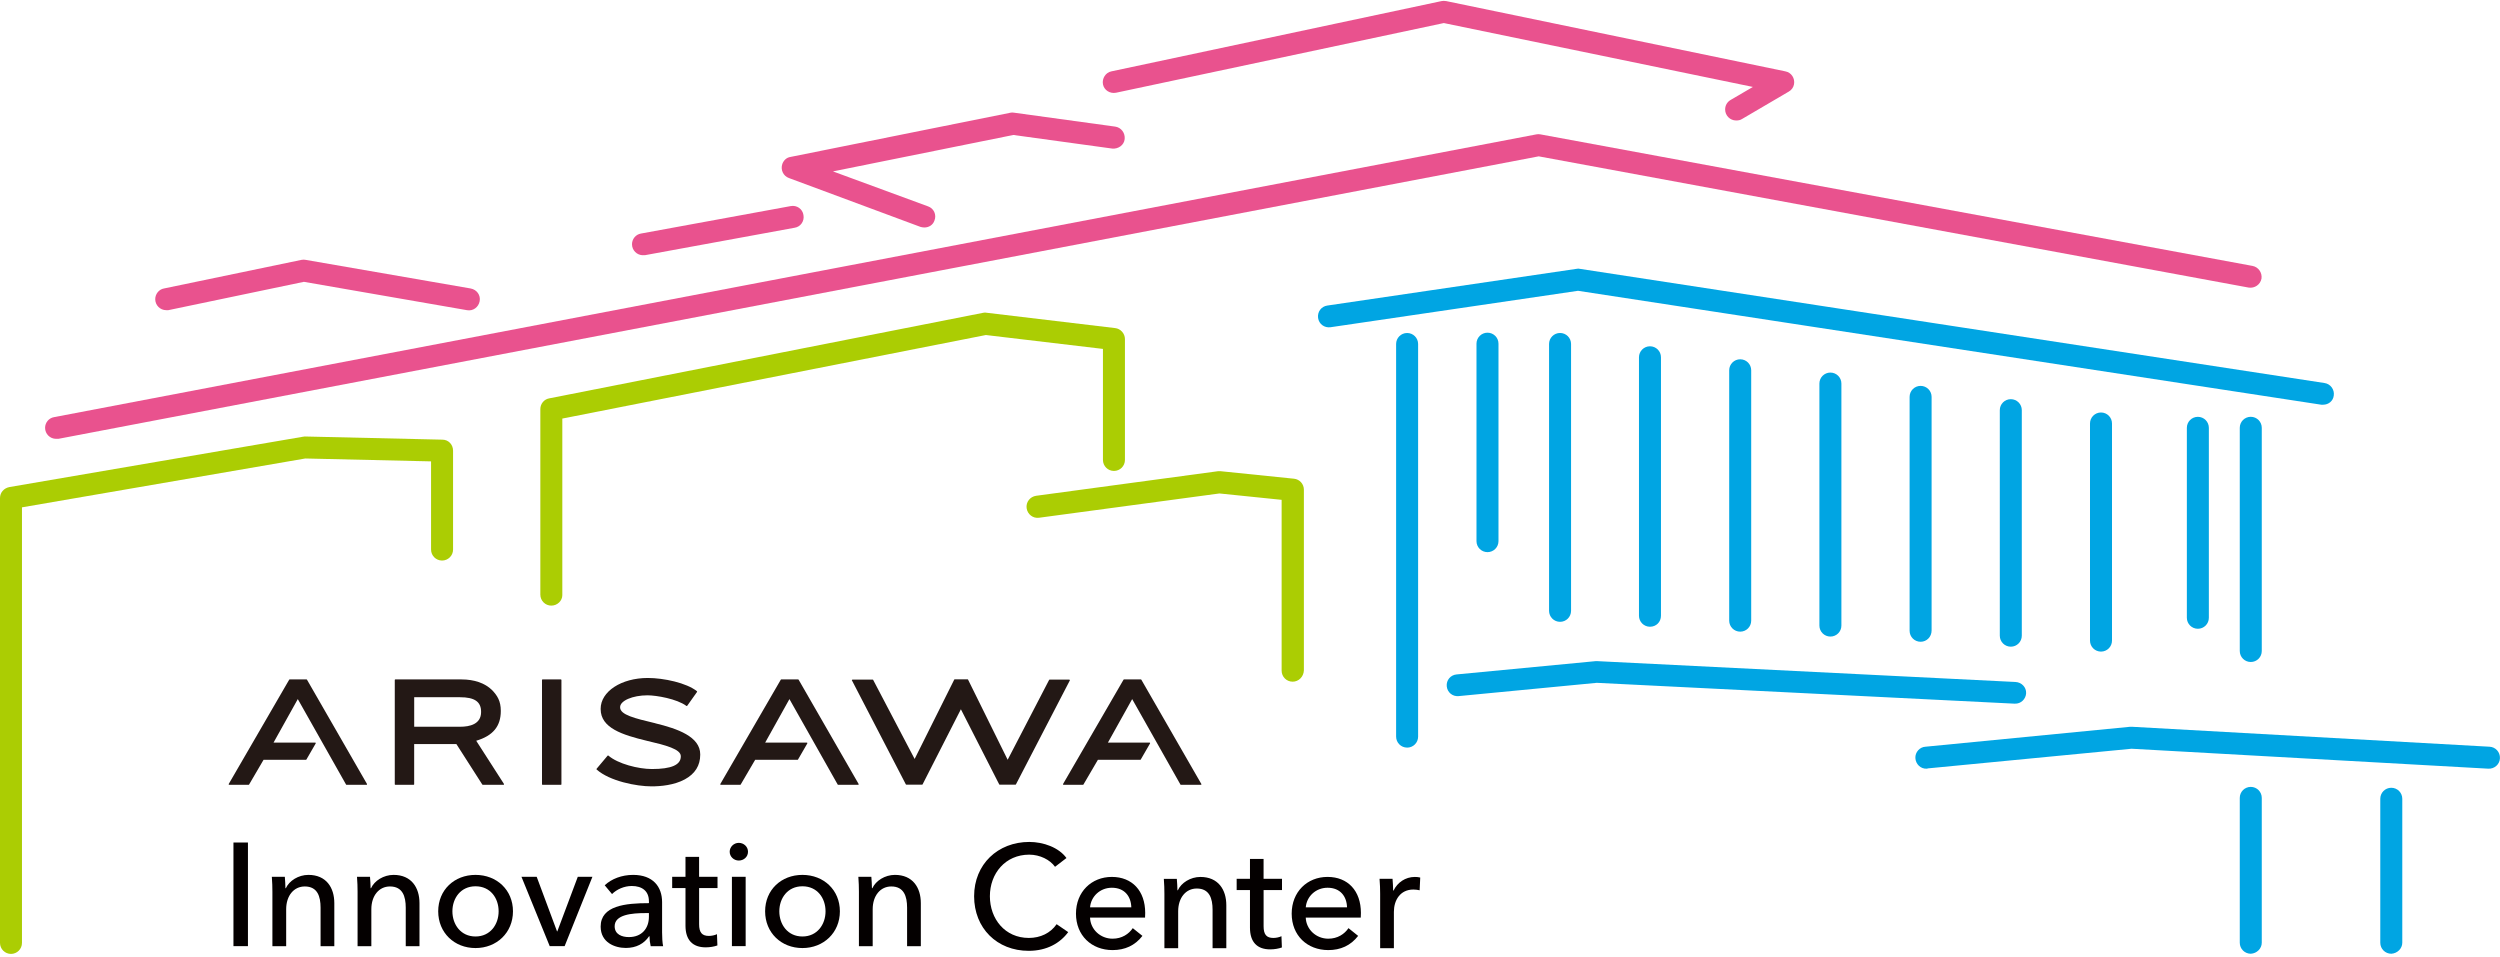 <?xml version="1.0" encoding="UTF-8"?>
<svg id="_編集モード" data-name="編集モード" xmlns="http://www.w3.org/2000/svg" version="1.1" viewBox="0 0 875 335">
  <!-- Generator: Adobe Illustrator 29.5.1, SVG Export Plug-In . SVG Version: 2.1.0 Build 141)  -->
  <defs>
    <style>
      .st0 {
        fill: #040000;
      }

      .st1 {
        fill: #abcd03;
      }

      .st2 {
        fill: none;
      }

      .st3 {
        fill: #231815;
      }

      .st4 {
        fill: #00a5e3;
      }

      .st5 {
        fill: #e9528e;
      }
    </style>
  </defs>
  <polygon class="st2" points="0 .28 874.99 .28 874.99 334.72 0 331.85 0 .28"/>
  <path id="Path_909" class="st1" d="M3.85,333.87c-2.12,0-3.85-1.72-3.85-3.85v-155.69c0-1.92,1.32-3.44,3.24-3.85l102.71-17.61c.2,0,.51-.1.71-.1l48.17,1.11c2.13,0,3.74,1.72,3.74,3.85v34.61c0,2.13-1.72,3.85-3.85,3.85s-3.85-1.72-3.85-3.85v-30.86l-44.02-1.01L7.69,177.57v152.45c0,2.13-1.72,3.85-3.85,3.85"/>
  <path id="Path_910" class="st1" d="M192.97,211.97c-2.13,0-3.85-1.72-3.85-3.85v-64.96c0-1.82,1.32-3.44,3.14-3.74l151.89-29.95c.4-.1.81-.1,1.21,0l44.93,5.36c1.92.2,3.44,1.92,3.44,3.85v42.3c0,2.13-1.72,3.85-3.85,3.85s-3.85-1.72-3.85-3.85v-38.86l-40.98-4.86-148.24,29.24v61.83c0,1.92-1.72,3.64-3.85,3.64"/>
  <path id="Path_911" class="st1" d="M452.42,238.59c-2.13,0-3.85-1.72-3.85-3.85v-59.8l-21.76-2.23-63.14,8.5c-2.13.3-4.05-1.21-4.35-3.34s1.21-4.05,3.34-4.35l63.65-8.6h.91l25.7,2.63c1.92.2,3.44,1.82,3.44,3.85v63.24c-.1,2.23-1.82,3.95-3.95,3.95"/>
  <path id="Path_912" class="st5" d="M19.63,153.59c-2.13,0-3.85-1.72-3.85-3.85,0-1.82,1.32-3.44,3.14-3.74L537.73,47.03c.51-.1.91-.1,1.42,0l249.23,46.04c2.12.4,3.44,2.43,3.14,4.45-.4,2.12-2.43,3.44-4.45,3.14l-248.52-45.94L20.44,153.59h-.81"/>
  <path id="Path_913" class="st4" d="M813.07,141.65h-.61l-260.16-39.87-86.62,12.75c-2.13.3-4.05-1.11-4.35-3.24s1.11-4.05,3.24-4.35l87.23-12.85c.4-.1.81-.1,1.11,0l260.67,39.97c2.12.3,3.54,2.33,3.24,4.35-.2,1.92-1.82,3.24-3.74,3.24"/>
  <path id="Path_914" class="st4" d="M520.62,193.25c-2.12,0-3.85-1.72-3.85-3.85v-69.11c0-2.12,1.72-3.85,3.85-3.85s3.85,1.72,3.85,3.85v69.11c0,2.13-1.72,3.85-3.85,3.85"/>
  <path id="Path_915" class="st4" d="M492.49,261.66c-2.13,0-3.85-1.72-3.85-3.85V120.4c0-2.12,1.72-3.85,3.85-3.85s3.85,1.72,3.85,3.85v137.42c0,2.13-1.72,3.85-3.85,3.85"/>
  <path id="Path_916" class="st4" d="M769.25,220.07c-2.12,0-3.85-1.72-3.85-3.85v-66.48c0-2.13,1.72-3.85,3.85-3.85s3.85,1.72,3.85,3.85v66.48c0,2.13-1.72,3.85-3.85,3.85"/>
  <path id="Path_917" class="st4" d="M787.77,231.7c-2.12,0-3.85-1.72-3.85-3.85v-78.12c0-2.13,1.72-3.85,3.85-3.85s3.85,1.72,3.85,3.85v78.12c0,2.13-1.72,3.85-3.85,3.85"/>
  <path id="Path_918" class="st4" d="M705.2,246.28h-.2l-146.12-7.29-48.37,4.65c-2.13.2-3.95-1.32-4.15-3.44-.2-2.13,1.32-3.95,3.44-4.15l48.67-4.65h.61l146.32,7.29c2.12.1,3.85,1.82,3.74,3.95-.1,2.02-1.82,3.74-3.95,3.64"/>
  <path id="Path_919" class="st4" d="M674.33,269.04c-2.12.1-3.85-1.62-3.95-3.74-.1-2.02,1.52-3.85,3.54-3.95l71.64-6.98h.61l125.17,6.98c2.12.1,3.74,1.92,3.64,4.05-.1,2.13-1.92,3.74-4.05,3.64l-124.87-6.98-71.34,6.88c-.1.1-.3.1-.4.1"/>
  <path id="Path_920" class="st4" d="M787.77,333.81c-2.12,0-3.85-1.72-3.85-3.85v-50.7c0-2.13,1.72-3.85,3.85-3.85s3.85,1.72,3.85,3.85v50.7c0,2.02-1.72,3.74-3.85,3.85"/>
  <path id="Path_921" class="st4" d="M836.95,333.81c-2.12,0-3.85-1.72-3.85-3.85v-50.39c0-2.13,1.72-3.85,3.85-3.85s3.85,1.72,3.85,3.85v50.39c0,2.02-1.72,3.74-3.85,3.85"/>
  <path id="Path_922" class="st4" d="M735.35,228.06c-2.12,0-3.85-1.72-3.85-3.85v-75.99c0-2.13,1.72-3.85,3.85-3.85s3.85,1.72,3.85,3.85v75.99c0,2.12-1.72,3.85-3.85,3.85"/>
  <path id="Path_923" class="st4" d="M703.78,226.34c-2.12,0-3.85-1.72-3.85-3.85v-78.93c0-2.13,1.72-3.85,3.85-3.85s3.85,1.72,3.85,3.85v78.93c0,2.13-1.72,3.85-3.85,3.85"/>
  <path id="Path_924" class="st4" d="M672.21,224.62c-2.12,0-3.85-1.72-3.85-3.85v-81.86c0-2.13,1.72-3.85,3.85-3.85s3.85,1.72,3.85,3.85v81.76c0,2.23-1.72,3.95-3.85,3.95"/>
  <path id="Path_925" class="st4" d="M640.64,222.8c-2.12,0-3.85-1.72-3.85-3.85v-84.7c0-2.13,1.72-3.85,3.85-3.85s3.85,1.72,3.85,3.85v84.7c0,2.13-1.72,3.85-3.85,3.85"/>
  <path id="Path_926" class="st4" d="M609.07,221.08c-2.12,0-3.85-1.72-3.85-3.85v-87.63c0-2.12,1.72-3.85,3.85-3.85s3.85,1.72,3.85,3.85v87.63c0,2.13-1.72,3.85-3.85,3.85"/>
  <path id="Path_927" class="st4" d="M577.49,219.36c-2.12,0-3.85-1.72-3.85-3.85v-90.46c0-2.12,1.72-3.85,3.85-3.85s3.85,1.72,3.85,3.85v90.46c0,2.13-1.62,3.85-3.85,3.85"/>
  <path id="Path_928" class="st4" d="M546.02,217.64c-2.12,0-3.85-1.72-3.85-3.85v-93.4c0-2.12,1.72-3.85,3.85-3.85s3.85,1.72,3.85,3.85v93.4c0,2.13-1.72,3.85-3.85,3.85"/>
  <path id="Path_929" class="st5" d="M58.18,108.56c-2.12,0-3.85-1.72-3.85-3.85,0-1.82,1.32-3.44,3.04-3.74l48.17-10.02c.51-.1,1.01-.1,1.42,0l57.78,10.02c2.13.4,3.54,2.33,3.14,4.45s-2.33,3.54-4.45,3.14l-57.07-9.92-47.46,9.92h-.71"/>
  <path id="Path_930" class="st5" d="M225.05,89.33c-2.13,0-3.85-1.72-3.85-3.85,0-1.82,1.32-3.44,3.14-3.74l52.42-9.61c2.13-.4,4.15,1.01,4.45,3.14.4,2.12-1.01,4.15-3.14,4.45h0l-52.42,9.61c-.1-.1-.4,0-.61,0"/>
  <path id="Path_931" class="st5" d="M323.51,79.62c-.51,0-.91-.1-1.32-.2l-46.04-17.1c-2.02-.71-3.04-2.93-2.33-4.96.51-1.32,1.52-2.23,2.83-2.43l77.01-15.48c.4-.1.81-.1,1.32,0l35.32,4.86c2.13.3,3.54,2.23,3.34,4.35s-2.23,3.54-4.35,3.34h0l-34.61-4.76-63.14,12.75,33.29,12.24c2.02.71,3.04,2.93,2.23,4.96-.51,1.52-1.92,2.43-3.54,2.43"/>
  <path id="Path_932" class="st5" d="M607.65,42.17c-2.12,0-3.85-1.72-3.85-3.85,0-1.42.71-2.63,1.92-3.34l7.79-4.55-108.17-22.36-114.75,24.39c-2.13.4-4.15-.91-4.55-2.93s.91-4.15,2.93-4.55L504.54.38c.51-.1,1.01-.1,1.62,0l118.7,24.59c2.12.4,3.44,2.43,3.04,4.55-.2,1.11-.91,2.02-1.82,2.53l-16.39,9.61c-.61.4-1.32.51-2.02.51"/>
  <g>
    <g>
      <path class="st3" d="M166.68,259.26c5.86-1.74,8.6-5.06,8.6-10.4v-.1c0-3.39-1.23-5.34-3.08-7.25-2.48-2.42-6.17-3.71-10.67-3.71h-23.17c-.11,0-.19.09-.19.19v36.5c0,.11.09.19.19.19h6.41c.11,0,.19-.09.19-.19v-14.06h14.78l9.07,14.17c.04.06.1.09.16.09h7.25c.07,0,.14-.04.17-.1.03-.06.03-.14,0-.2l-9.72-15.13ZM168.38,249.22c0,4.25-3.98,5.14-7.32,5.14h-16.09v-10.33h16.04c5.1,0,7.37,1.57,7.37,5.09v.1Z"/>
      <rect class="st3" x="189.7" y="237.8" width="6.8" height="36.89" rx=".19" ry=".19"/>
      <path class="st3" d="M229.38,253.14l-.45-.11c-6.64-1.59-11.89-2.84-11.89-5.44v-.1c0-2.24,4.39-4.13,9.58-4.13,3.1,0,10.31,1.24,13.62,3.71.04.03.09.04.15.04.05,0,.1-.04.13-.08l3.44-4.85c.06-.08.04-.2-.04-.26-3.61-2.9-11.58-4.63-17.2-4.63-9.25,0-16.49,4.74-16.49,10.78v.11c0,6.64,7.63,9.03,16.13,11.09,6.75,1.56,11.92,2.95,11.92,5.39v.1c0,2.96-3.31,4.4-10.11,4.4-4.72,0-11.88-1.8-15.23-4.7-.04-.03-.09-.05-.14-.05-.05,0-.1.03-.13.07l-3.86,4.59c-.07.08-.06.2.02.27,4.55,4.06,13.96,5.89,19.19,5.89,3.25,0,7.92-.42,11.65-2.44,3.59-1.94,5.41-4.85,5.41-8.65v-.1c0-6.22-7.94-8.99-15.71-10.88Z"/>
      <path class="st3" d="M374.41,237.96c-.04-.06-.1-.09-.17-.09h-6.88c-.07,0-.14.04-.17.1l-14.51,27.95-13.86-28.05c-.03-.07-.1-.11-.17-.11h-4.5c-.07,0-.14.04-.17.11l-13.86,27.77-14.51-27.67c-.03-.06-.1-.1-.17-.1h-7.09c-.07,0-.13.04-.17.09-.04.06-.04.13,0,.19l18.86,36.38c.03.06.1.1.17.1h5.53c.07,0,.14-.04.17-.11l13.4-26.28,13.4,26.28c.03.06.1.11.17.11h5.53c.07,0,.14-.04.17-.1l18.86-36.38c.03-.06.03-.13,0-.19Z"/>
      <path class="st3" d="M107.45,237.9c-.03-.06-.1-.1-.17-.1h-5.9c-.07,0-.13.04-.17.1l-21.16,36.5c-.03.06-.03.13,0,.19.03.06.1.1.17.1h6.79c.07,0,.13-.04.17-.1l5.06-8.65h14.83c.07,0,.13-.04.17-.1l3.26-5.64c.03-.06.03-.13,0-.19-.03-.06-.1-.1-.17-.1h-14.59l8.49-15.23,16.89,29.91c.03.06.1.1.17.1h6.99c.07,0,.13-.04.17-.1.03-.06.03-.13,0-.19l-21-36.5Z"/>
      <path class="st3" d="M279.51,237.9c-.03-.06-.1-.1-.17-.1h-5.9c-.07,0-.13.04-.17.1l-21.16,36.5c-.03.06-.03.13,0,.19.03.06.1.1.17.1h6.79c.07,0,.13-.04.17-.1l5.06-8.65h14.83c.07,0,.13-.04.17-.1l3.26-5.64c.03-.06.03-.13,0-.19-.03-.06-.1-.1-.17-.1h-14.58l8.49-15.23,16.89,29.91c.03.06.1.1.17.1h6.99c.07,0,.13-.04.17-.1.03-.06.03-.13,0-.19l-21-36.5Z"/>
      <path class="st3" d="M420.47,274.4l-21-36.5c-.03-.06-.1-.1-.17-.1h-5.9c-.07,0-.13.04-.17.1l-21.16,36.5c-.03.06-.03.13,0,.19.03.06.1.1.17.1h6.79c.07,0,.13-.04.17-.1l5.06-8.65h14.83c.07,0,.13-.04.17-.1l3.26-5.64c.03-.06.03-.13,0-.19-.03-.06-.1-.1-.17-.1h-14.58l8.49-15.23,16.89,29.91c.03.06.1.1.17.1h6.99c.07,0,.13-.04.17-.1.03-.06.03-.13,0-.19Z"/>
    </g>
    <g>
      <g>
        <path class="st0" d="M86.78,331.15h-5.07v-36.27h5.07v36.27Z"/>
        <path class="st0" d="M99.69,306.87c.1,1.23.21,2.97.21,4h.15c1.18-2.61,4.41-4.66,7.89-4.66,6.25,0,9.07,4.46,9.07,9.89v15.06h-4.81v-13.47c0-3.94-1.08-7.43-5.53-7.43-3.79,0-6.51,3.18-6.51,7.99v12.91h-4.82v-19.06c0-1.28-.05-3.64-.2-5.22h4.56Z"/>
        <path class="st0" d="M129.5,306.87c.1,1.23.21,2.97.21,4h.15c1.18-2.61,4.41-4.66,7.89-4.66,6.25,0,9.07,4.46,9.07,9.89v15.06h-4.81v-13.47c0-3.94-1.08-7.43-5.53-7.43-3.79,0-6.51,3.18-6.51,7.99v12.91h-4.82v-19.06c0-1.28-.05-3.64-.2-5.22h4.56Z"/>
        <path class="st0" d="M166.43,331.82c-7.43,0-13.06-5.38-13.06-12.86s5.63-12.75,13.06-12.75,13.11,5.28,13.11,12.75-5.69,12.86-13.11,12.86ZM166.43,310.2c-5.17,0-8.09,4.15-8.09,8.76s2.92,8.81,8.09,8.81,8.09-4.2,8.09-8.81-2.87-8.76-8.09-8.76Z"/>
        <path class="st0" d="M197.62,331.15h-5.22l-9.89-24.28h5.33l7.12,19.11h.1l7.17-19.11h5.12l-9.73,24.28Z"/>
        <path class="st0" d="M227.12,315.43c0-3.59-2.41-5.33-5.99-5.33-2.71,0-5.28,1.18-6.92,2.82l-2.56-3.07c2.36-2.25,5.99-3.64,9.94-3.64,6.97,0,10.14,4.15,10.14,9.53v10.6c0,1.64.1,3.64.36,4.82h-4.35c-.26-1.08-.41-2.36-.41-3.48h-.15c-1.74,2.61-4.51,4.1-8.14,4.1-3.84,0-8.81-1.89-8.81-7.48,0-7.33,8.71-8.2,16.9-8.2v-.67ZM225.94,319.58c-4.76,0-10.81.51-10.81,4.61,0,2.87,2.56,3.79,4.97,3.79,4.51,0,7.02-3.02,7.02-7.12v-1.28h-1.18Z"/>
        <path class="st0" d="M251.14,310.82h-6.45v12.65c0,2.92,1.02,4.1,3.43,4.1.87,0,2-.21,2.82-.61l.15,3.94c-1.13.41-2.61.67-4.1.67-4.56,0-7.07-2.56-7.07-7.58v-13.17h-4.66v-3.94h4.66v-6.97h4.76v6.97h6.45v3.94Z"/>
        <path class="st0" d="M258.57,301.19c-1.74,0-3.18-1.38-3.18-3.07s1.43-3.12,3.18-3.12,3.23,1.33,3.23,3.12-1.49,3.07-3.23,3.07ZM260.98,331.15h-4.81v-24.28h4.81v24.28Z"/>
        <path class="st0" d="M280.85,331.82c-7.43,0-13.06-5.38-13.06-12.86s5.63-12.75,13.06-12.75,13.11,5.28,13.11,12.75-5.69,12.86-13.11,12.86ZM280.85,310.2c-5.17,0-8.09,4.15-8.09,8.76s2.92,8.81,8.09,8.81,8.09-4.2,8.09-8.81-2.87-8.76-8.09-8.76Z"/>
        <path class="st0" d="M304.97,306.87c.1,1.23.21,2.97.21,4h.15c1.18-2.61,4.41-4.66,7.89-4.66,6.25,0,9.07,4.46,9.07,9.89v15.06h-4.81v-13.47c0-3.94-1.08-7.43-5.53-7.43-3.79,0-6.51,3.18-6.51,7.99v12.91h-4.82v-19.06c0-1.28-.05-3.64-.2-5.22h4.56Z"/>
      </g>
      <g>
        <path class="st0" d="M373.88,326.23c-2.82,3.84-7.48,6.56-13.83,6.56-11.12,0-19.11-7.94-19.11-19.11s8.3-19,19.31-19c4.97,0,10.35,1.95,13.01,5.63l-4,3.07c-1.74-2.46-5.28-4.25-9.02-4.25-8.4,0-13.78,6.61-13.78,14.55s5.28,14.6,13.63,14.6c4.05,0,7.58-1.69,9.73-4.81l4.05,2.77Z"/>
        <path class="st0" d="M400.77,321.16h-19.26c.15,4.15,3.64,7.38,7.89,7.38,3.28,0,5.69-1.64,7.07-3.69l3.38,2.71c-2.61,3.38-6.15,4.97-10.45,4.97-7.38,0-12.81-5.12-12.81-12.75s5.43-12.86,12.55-12.86,11.68,4.87,11.68,12.6c0,.51,0,1.08-.05,1.64ZM395.96,317.57c-.1-3.84-2.36-6.86-6.81-6.86-4.15,0-7.32,3.07-7.63,6.86h14.45Z"/>
        <path class="st0" d="M411.89,307.59c.1,1.23.21,2.97.21,4h.15c1.18-2.61,4.41-4.66,7.89-4.66,6.25,0,9.07,4.46,9.07,9.89v15.06h-4.81v-13.47c0-3.94-1.08-7.43-5.53-7.43-3.79,0-6.51,3.18-6.51,7.99v12.91h-4.82v-19.06c0-1.28-.05-3.64-.2-5.22h4.56Z"/>
        <path class="st0" d="M448.71,311.53h-6.45v12.65c0,2.92,1.02,4.1,3.43,4.1.87,0,2-.21,2.82-.61l.15,3.94c-1.13.41-2.61.67-4.1.67-4.56,0-7.07-2.56-7.07-7.58v-13.17h-4.66v-3.94h4.66v-6.97h4.76v6.97h6.45v3.94Z"/>
        <path class="st0" d="M476.27,321.16h-19.26c.15,4.15,3.64,7.38,7.89,7.38,3.28,0,5.69-1.64,7.07-3.69l3.38,2.71c-2.61,3.38-6.15,4.97-10.45,4.97-7.38,0-12.81-5.12-12.81-12.75s5.43-12.86,12.55-12.86,11.68,4.87,11.68,12.6c0,.51,0,1.08-.05,1.64ZM471.46,317.57c-.1-3.84-2.36-6.86-6.81-6.86-4.15,0-7.33,3.07-7.63,6.86h14.45Z"/>
        <path class="st0" d="M482.83,307.59h4.56c.1,1.23.21,3.07.21,4.1h.15c1.33-2.82,4.15-4.76,7.43-4.76.67,0,1.33.05,1.9.21l-.21,4.46c-.61-.15-1.43-.26-2.2-.26-4.61,0-6.81,3.74-6.81,7.79v12.75h-4.81v-19.06c0-1.28-.05-3.64-.21-5.22Z"/>
      </g>
    </g>
  </g>
</svg>